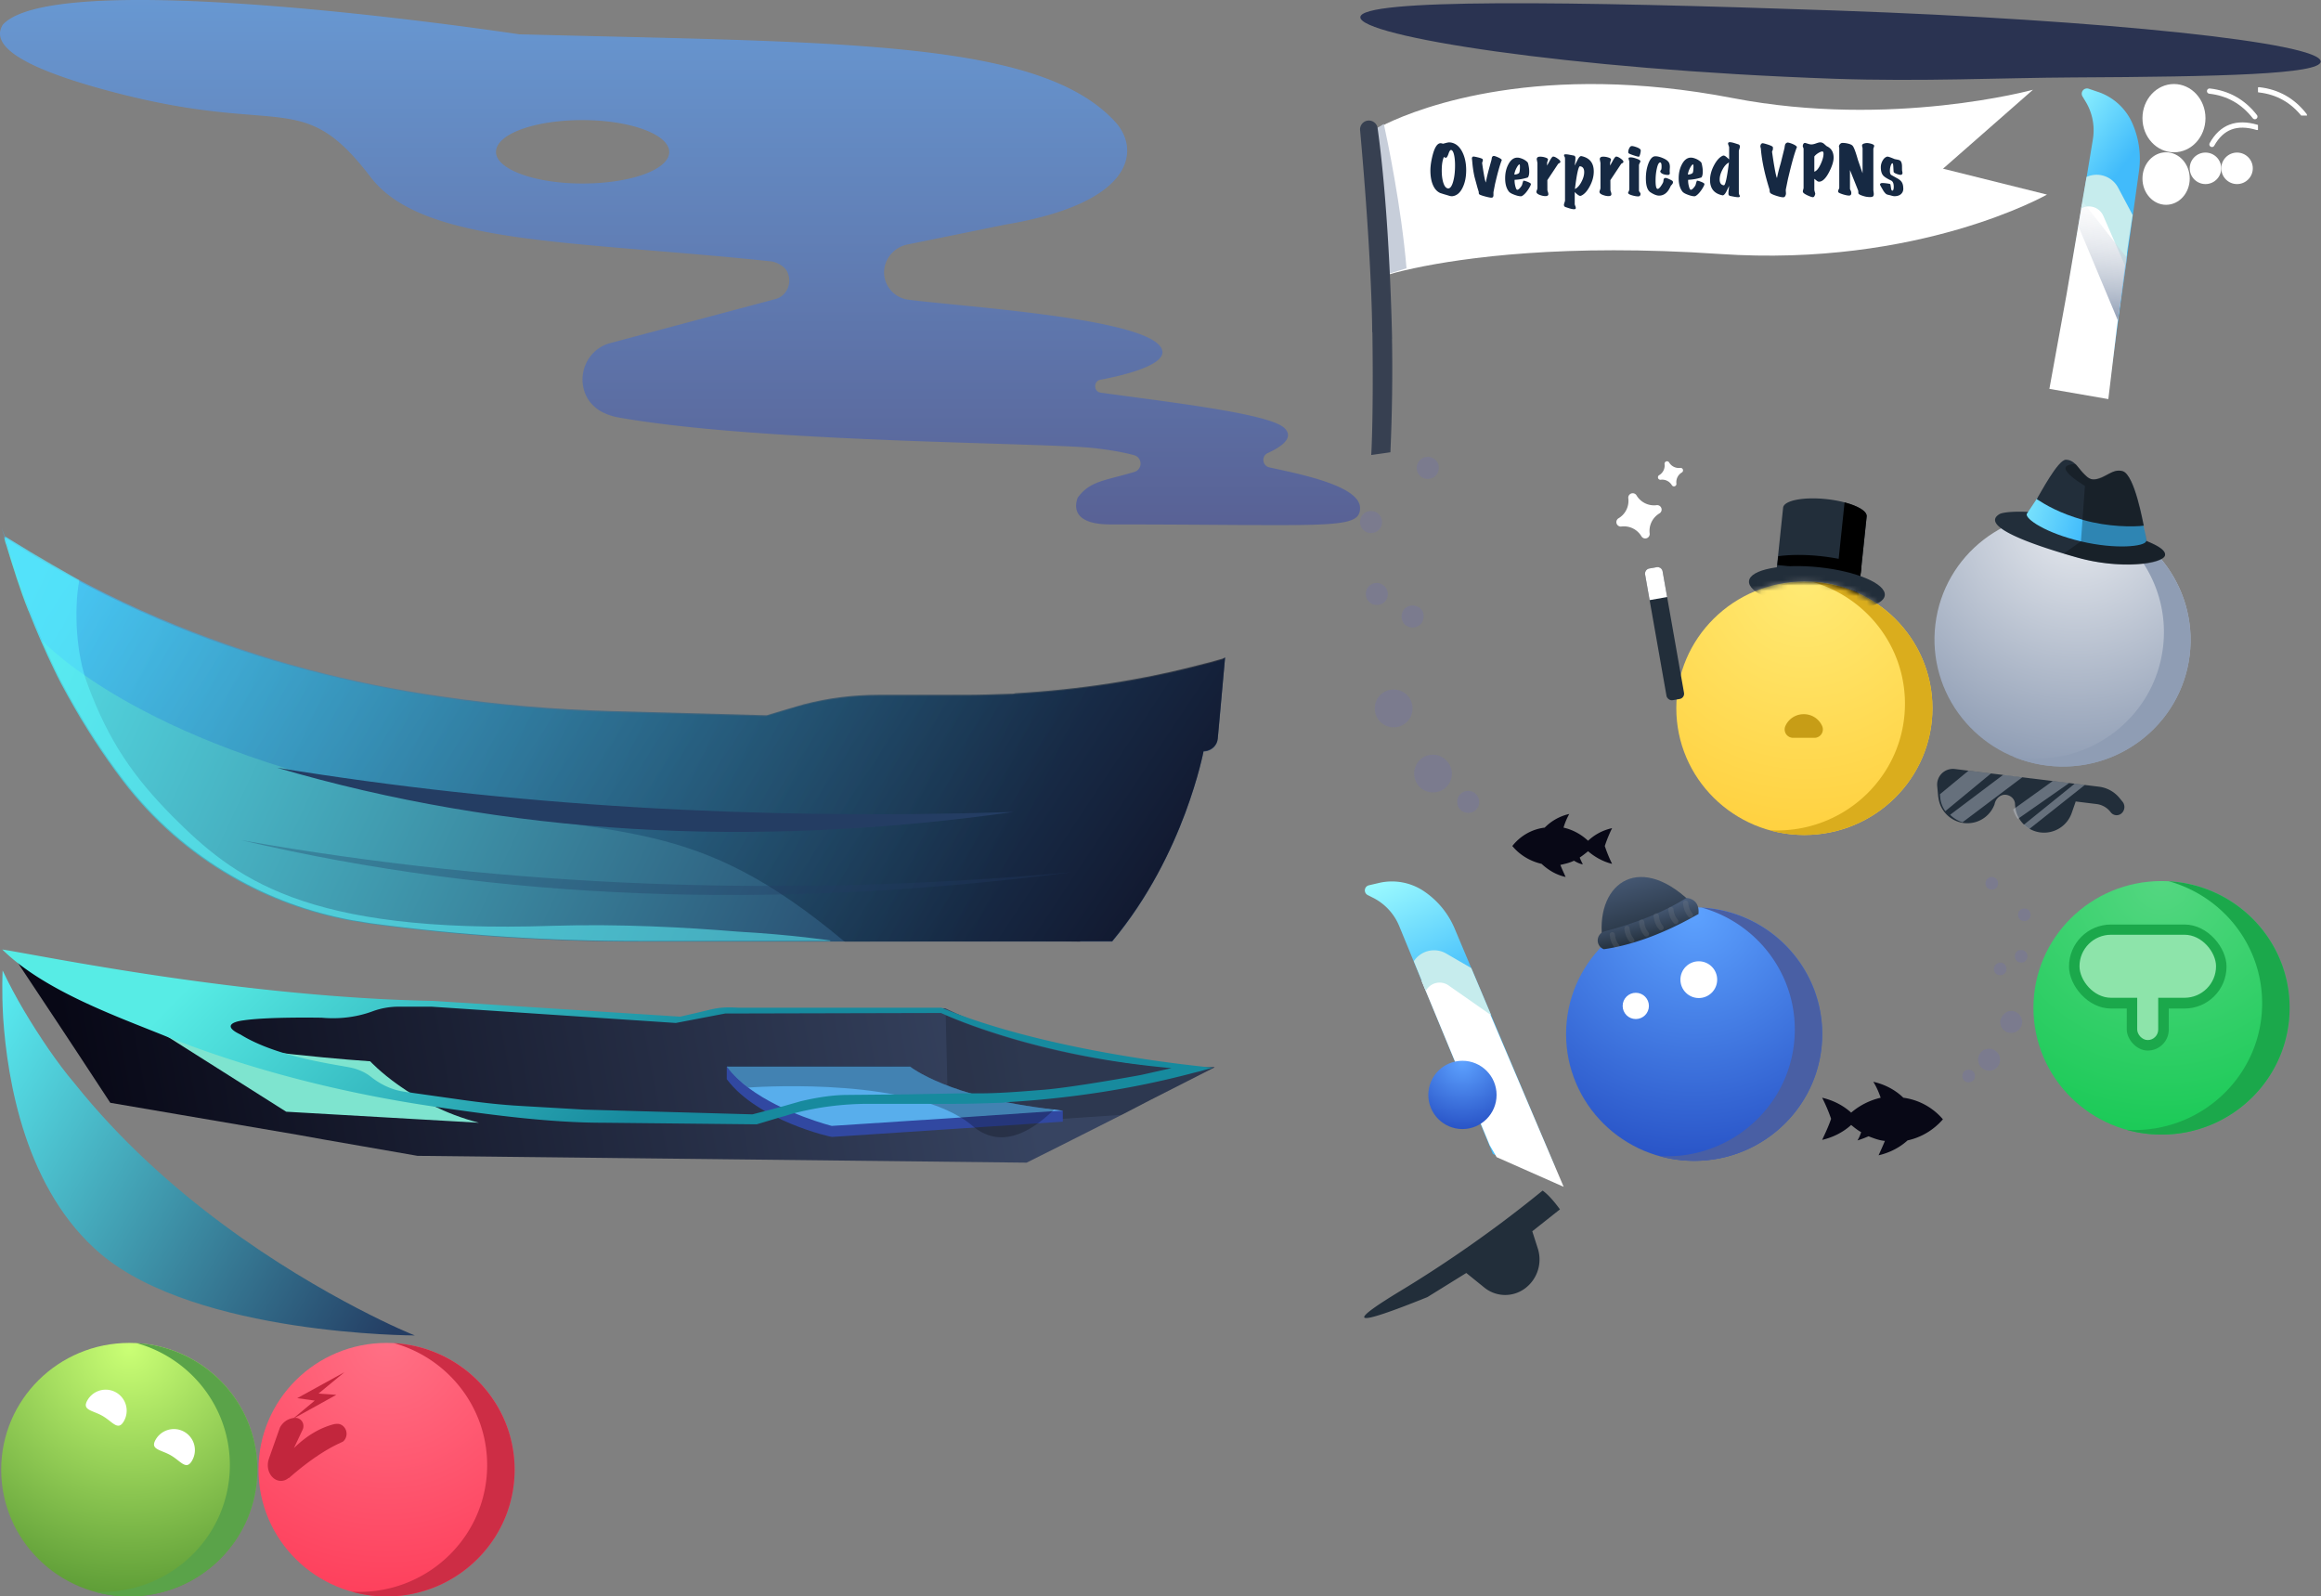 <?xml version="1.0" encoding="utf-8"?><svg width="442" height="304" viewBox="0 0 442 304" xmlns="http://www.w3.org/2000/svg" xmlns:xlink="http://www.w3.org/1999/xlink"><rect x="0" y="0" width="442" height="304" fill="#808080" stroke="none"/><view id="sprite-boat-back" viewBox="0 180 232 75"/><svg width="232" height="75" viewBox="0 0 232 75" y="180" xmlns="http://www.w3.org/2000/svg"><defs><linearGradient x1="84.406%" y1="49.023%" x2="4.133%" y2="51.514%" id="aa"><stop stop-color="#374461" offset="0%"/><stop stop-color="#080816" offset="100%"/></linearGradient><linearGradient x1="-25.141%" y1="24.108%" y2="89.127%" id="ab"><stop stop-color="#5efdff" offset="0%"/><stop stop-color="#243d63" offset="100%"/></linearGradient><linearGradient x1="58.234%" y1="52.966%" x2="11.886%" y2="46.416%" id="ac"><stop stop-color="#178a9e" offset="0%"/><stop stop-color="#57ece5" offset="100%"/></linearGradient></defs><path d="M231.3 23.2l-.1.1-12.2 6.2-5.4 2.8-11.9 6-6.2 3.1-116-1.3L61.7 37l-5-.9L21 30l-6.3-9.6-3.7-5.6L3.9 4.1l-.5-.8s.6.4 1.7.6c7.7 1.2 41.3 6.2 77.8 6.9l47 3 3.5-.8c3.3-.7 4.3-1 7.6-.9l39-.1-.5-.2c.1 0 .2.1.5.2 3.4 1.7 22.5 10.4 44.4 11.2 2.2.1 4.5.1 6.8 0h.1z" fill="url(#aa)"/><path d="M231.3 23.2l-.1.1-12.2 6.2-5.4 2.8-33 2.2-.5-21.2c3.4 1.7 22.4 9.1 44.3 9.9 2.2.1 4.5.1 6.8 0h.1z" fill="#000005" opacity=".18"/><path d="M138.4 25.5v-2.4l34.9 2.4s11.8 4.5 29.1 6v2.1l-43.9 2.9c-.1.1-14.2-3.1-20.1-11z" fill="#3148a1"/><path d="M202.4 31.5l-2 .1-17.5 1.2-24.5 1.6s-9.2-2.3-15.8-7.2c-1.6-1.2-3.1-2.6-4.2-4.1h34.9s7.2 5.9 27.5 8.2c.5.1 1 .1 1.6.2z" fill="#58aeec"/><path d="M30.8 16.7c14.1 3.7 39.7 5.4 39.7 5.4s7.6 8.3 20.7 11.7l-36.7-2.1-23.7-15z" fill="#7ee4cf"/><path d="M79 74.3s-41.4 0-59.8-15.5C4.8 46.6 1.4 25.7.6 13.8.3 8.5.5 5 .5 4.8 3 10.1 6 15 9.2 19.7c1.6 2.3 3.2 4.5 5 6.6C31.6 48.1 54.6 62.1 68 69.1c6.5 3.4 10.7 5.1 11 5.2z" fill="url(#ab)"/><path d="M200.7 31.3l-.3.3c-4.6 4.4-10.1 7.1-15.2 2.8-.7-.6-1.5-1.2-2.4-1.7-12.9-7.7-40.3-5.6-40.3-5.6-1.6-1.2-3.1-2.6-4.2-4.1h34.9c0 .1 7.2 5.9 27.5 8.3z" fill="#000005" opacity=".25"/><path d="M82.5 30.7c10.8 1.6 22.12 3.1 32.5 3.1l29.1.3 4-1.2.7-.2c.8-.2 1.6-.5 2.4-.7 4.6-1.2 9.4-1.8 14.2-1.8h16.4c2.9 0 5.8-.1 8.7-.2.3 0 .7 0 1-.1 12.1-.7 24.1-2.5 35.8-5.6l1.2-.3 2.5-.7c-.5 0-2.1-.2-4.7-.5-9.5-1.1-31.1-4.3-47-10.9h-38.7c-3.4-.2-4.3.1-7.6.9l-3.5.8-47-3C46 9.9 8.135 2.007.435.807 8.43 8.688 22.4 13.6 31.5 17.3c16.6 6.6 34.1 10.9 51 13.4zM46.4 14.3c4.7-.7 14.9-.5 14.9-.5 3.3.3 6.6-.1 9.6-1.2a14.26 14.26 0 0 1 5-.9h6.3l46.5 3.1 9.4-1.8 41.1-.1c3.8 1.7 20 8.4 43.9 10.5l-5.8 1.3c-2.7.5-12.8 2.3-18.3 2.8-3.8.3-8.5.7-12.3.7h-3.5l-11 .2-10.7.1c-3 0-6 .5-9 1.2l-3.5 1-3 .8-2.7.7-32-.9-12.1-.7c-3.6-.2-7.2-.6-10.8-1.1l-9.9-1.4c-.5-.1-1-.1-1.4-.2-2.3-.3-4.5-1.3-6.4-2.8-1.1-.9-2.5-1.5-3.9-1.8-2.5-.5-8.4-1.3-14.1-3.2-2.4-.8-4.8-1.8-6.9-3.1-3.2-1.5-1.8-2.4.6-2.7z" fill="url(#ac)"/></svg><view id="sprite-boat-flag" viewBox="259 16 131 71"/><svg width="131" height="71" viewBox="0 0 131 71" x="259" y="16" xmlns="http://www.w3.org/2000/svg"><defs><linearGradient x1="50%" y1="8.53%" x2="57.677%" y2="71.1%" id="ba"><stop stop-color="#c7ceda" offset="0%"/><stop stop-color="#c7ceda" offset="100%"/></linearGradient></defs><g fill-rule="evenodd"><path d="M130.84 21.042s-24.333 13.9-62.366 11.32c-29.47-2-48.627.68-58.25 2.73-2.507.54-4.375 1.04-5.59 1.4-1.206.35-1.794.57-1.794.57V8.672s.7-.42 2.076-1.07v-.01c6.697-3.2 29.457-11.98 66.15-4.9 30.157 5.8 57.083-1.6 57.083-1.6l-17.13 15.03 19.822 4.94z" fill="#fff"/><path d="M17.586 21.36a1.525 1.525 0 0 1-.564-.066l-.612-.186-.384-.11-.744-.237c-.64-.28-1.124-.832-1.452-1.656-.288-.728-.432-1.608-.432-2.64 0-.84.144-1.82.432-2.94.392-1.504.9-2.256 1.524-2.256.037 0 .084.006.14.02l.093.023.234.054.52-.14c.3-.075.507-.112.62-.112a2.41 2.41 0 0 1 .24.012c.96.12 1.716.72 2.268 1.8.496.976.744 2.14.744 3.492 0 1.28-.224 2.38-.672 3.3-.48 1-1.132 1.548-1.956 1.644zm-.216-8.796c-.158-.043-.315.144-.47.56l-.052.147c-.172.52-.346.78-.522.78a.266.266 0 0 1-.104-.03l-.07-.037a.597.597 0 0 0-.186-.078c-.272.6-.408 1.456-.408 2.568 0 .872.092 1.62.276 2.244.208.696.496 1.08.864 1.152.432.08.78-.364 1.044-1.332.232-.848.348-1.856.348-3.024 0-.792-.06-1.456-.18-1.992-.128-.576-.308-.896-.54-.96zM27 14.46l-.147.395c-.275.78-.582 1.86-.92 3.24l-.224.933-.304 1.575v.588c-.008.256-.104.404-.288.444-.184.032-.618-.044-1.302-.228l-.343-.097c-.47-.14-.737-.256-.803-.347a.496.496 0 0 1-.06-.264.979.979 0 0 0-.014-.19l-.24-.783-.573-2.11a21.58 21.58 0 0 1-.383-2.48l-.055-.613-.018-.135a1.26 1.26 0 0 1-.024-.216c0-.184.08-.304.24-.36.064-.02.314.02.75.12l.173.04c.544.132.84.25.888.354a.37.37 0 0 1 .036.168c0 .06-.013.132-.04.217l-.086.243a.348.348 0 0 0-.018.09l.104.714.148.942.118.676c.137.748.25 1.206.338 1.376.12-.696.332-1.6.636-2.712l.444-1.608.072-.432c.056-.16.156-.26.3-.3.084-.028.3.024.62.155l.15.06c.456.192.732.372.828.54zm5.516 4.524c.072.12-.084.476-.468 1.068-.416.632-.824 1.06-1.224 1.284a.501.501 0 0 1-.216.036c-.312 0-.72-.096-1.224-.288-.536-.192-.888-.4-1.056-.624-.464-.6-.696-1.432-.696-2.496 0-1.008.204-1.896.612-2.664.44-.84 1-1.268 1.68-1.284.248-.008.548.056.9.192a2.96 2.96 0 0 1 1.068.684c.062.062.12.23.176.503l.028.145c.08.384.12.76.12 1.128 0 .544-.088.92-.264 1.128a9.37 9.37 0 0 1-2.52.444c-.016.392.032.804.144 1.236s.228.652.348.66c.16.008.352-.124.576-.396.2-.232.324-.428.372-.588.056-.24.132-.488.228-.744.128-.016.38.048.756.192s.596.272.66.384zm-2.136-3.672c-.136-.016-.326.2-.57.648s-.386.876-.426 1.284c.36-.016.648-.104.864-.264.116-.087.18-.426.2-1.016l.002-.184c0-.296-.02-.452-.06-.468zm7.76-.588c.032.128-.012.232-.132.312-.096.048-.188.1-.276.156L35.67 18.3l.008 1.88.004.087.1.306c.052.164.078.294.078.4 0 .152-.068.256-.204.312a.886.886 0 0 1-.36.06c-.304 0-.64-.068-1.008-.204-.464-.16-.696-.364-.696-.612 0-.058.02-.143.06-.257l.035-.09a1.12 1.12 0 0 0 .096-.396v-4.752l-.132-.696c0-.248.112-.404.336-.468.096-.024.212-.036.348-.036a3.08 3.08 0 0 1 .882.138c.308.092.5.2.546.294a.267.267 0 0 1 .024.12c0 .04-.056.232-.168.576v.576l.564-1.032.156-.258c.17-.265.303-.408.396-.426.176-.032.444.072.804.312s.56.44.6.6zm4.016 6.516a.51.51 0 0 1-.228.06c-.208 0-.556-.244-1.044-.732v2.316c.005.038.02.095.045.17l.063.173a1.14 1.14 0 0 1 .096.366c0 .168-.112.252-.336.252-.2 0-.492-.056-.876-.168l-.696-.228a.44.44 0 0 1-.348-.372c-.013-.067.005-.186.056-.358l.098-.308.05-.197V14.4c0-.264-.02-.432-.06-.504-.12-.2-.156-.34-.108-.42.032-.064.136-.096.312-.096.153 0 .37.025.652.075l.86.165c.136.016.24.112.312.288.008.024.012.08.012.168 0 .328-.048.816-.144 1.464l.576-1.14c.256-.488.492-.712.708-.672 1.568.328 2.352 1.304 2.352 2.928 0 .92-.246 1.846-.738 2.778s-1.03 1.534-1.614 1.806zm-.264-5.58c-.288-.032-.612 1.412-.972 4.332.448-.2.854-.64 1.218-1.32s.546-1.312.546-1.896c0-.68-.264-1.052-.792-1.116zm8.252-.936c.032.128-.012.232-.132.312-.096.048-.188.1-.276.156L47.674 18.3l.008 1.88.004.087.1.306c.052.164.078.294.078.4 0 .152-.068.256-.204.312a.886.886 0 0 1-.36.06c-.304 0-.64-.068-1.008-.204-.464-.16-.696-.364-.696-.612 0-.058.02-.143.06-.257l.035-.09a1.12 1.12 0 0 0 .096-.396v-4.752l-.132-.696c0-.248.112-.404.336-.468.096-.024.212-.036.348-.036a3.08 3.08 0 0 1 .882.138c.308.092.5.2.546.294a.267.267 0 0 1 .024.12c0 .04-.056.232-.168.576v.576l.564-1.032.156-.258c.17-.265.303-.408.396-.426.176-.032.444.072.804.312s.56.44.6.6zm3.296-2.172a.25.25 0 0 1 .012.096c0 .176-.036.404-.108.684-.08.304-.156.472-.228.504-.08.032-.424-.054-1.032-.258l-.303-.106c-.413-.15-.636-.26-.67-.332a.357.357 0 0 1-.036-.18 1.62 1.62 0 0 1 .168-.684c.128-.272.272-.424.432-.456.184-.032.504.038.96.2s.724.346.804.522zm-.036 8.292c.032.288-.068.468-.3.54a.906.906 0 0 1-.168.012c-.288 0-.644-.06-1.068-.18-.456-.128-.724-.264-.804-.408-.04-.064-.004-.188.108-.372.072-.12.108-.34.108-.66v-5.04c-.096-.304-.144-.508-.144-.612s.148-.156.444-.156c.24 0 .574.074 1.002.222s.686.278.774.4c.024.032.036.072.036.12s-.03.138-.088.26l-.05.1c-.092.176-.138.308-.138.396v4.824c0 .08.046.18.138.3s.142.208.15.264zm6.188-2.1c0 .152-.132.356-.396.612-.216.472-.408.812-.576 1.02-.368.48-.82.764-1.356.852a2.29 2.29 0 0 1-.324.024c-.448 0-1-.216-1.656-.648-.568-.384-.852-1.268-.852-2.652 0-1.024.156-1.952.468-2.784.344-.904.764-1.372 1.26-1.404.392-.024.872.08 1.44.312s.952.488 1.152.768c.168.232.252.54.252.924l-.006.2-.018.26-.015.36.027.355c0 .256-.124.38-.372.372a3.003 3.003 0 0 1-.816-.132c-.344-.12-.552-.284-.624-.492-.02-.058-.001-.13.054-.22l.048-.07c.092-.12.13-.22.114-.3a1.47 1.47 0 0 0 .023-.296l.001-.124c0-.48-.084-.728-.252-.744-.256-.016-.472.372-.648 1.164-.16.704-.24 1.472-.24 2.304 0 .984.116 1.504.348 1.56.184.04.424-.16.72-.6.248-.376.382-.63.402-.762l.054-.402a.37.37 0 0 1 .432-.312c.123.014.326.083.608.21l.148.067c.36.168.55.294.57.378a.94.94 0 0 1 .03.21zm5.972.24c.072.12-.084.476-.468 1.068-.416.632-.824 1.06-1.224 1.284a.501.501 0 0 1-.216.036c-.312 0-.72-.096-1.224-.288-.536-.192-.888-.4-1.056-.624-.464-.6-.696-1.432-.696-2.496 0-1.008.204-1.896.612-2.664.44-.84 1-1.268 1.68-1.284.248-.008.548.056.9.192a2.96 2.96 0 0 1 1.068.684c.062.062.12.23.176.503l.028.145c.08.384.12.76.12 1.128 0 .544-.088.92-.264 1.128a9.37 9.37 0 0 1-2.52.444c-.016.392.032.804.144 1.236s.228.652.348.66c.16.008.352-.124.576-.396.2-.232.324-.428.372-.588.056-.24.132-.488.228-.744.128-.016.38.048.756.192s.596.272.66.384zm-2.136-3.672c-.136-.016-.326.2-.57.648s-.386.876-.426 1.284c.36-.016.648-.104.864-.264.116-.087.18-.426.2-1.016l.002-.184c0-.296-.02-.452-.06-.468zm8.912-3.456c.013.067-.005.186-.056.358l-.098.308-.05.197v7.824c0 .264.02.428.06.492.12.208.156.348.108.42-.04.064-.144.096-.312.096-.184 0-.464-.036-.84-.108l-.657-.13c-.16-.018-.263-.114-.327-.3a.537.537 0 0 1-.012-.156l.008-.276.124-1.188-.564 1.152c-.264.472-.5.688-.708.648-1.576-.32-2.364-1.288-2.364-2.904 0-.92.252-1.856.756-2.808.488-.92 1.024-1.52 1.608-1.8a.51.51 0 0 1 .228-.06c.2 0 .548.248 1.044.744v-2.328a1.015 1.015 0 0 0-.045-.17l-.063-.173a1.14 1.14 0 0 1-.096-.366c0-.168.112-.252.336-.252.2 0 .488.056.864.168l.708.228a.44.44 0 0 1 .348.372zm-2.088 3.096c-.448.2-.854.64-1.218 1.32s-.546 1.312-.546 1.896c0 .68.264 1.052.792 1.116.28.032.604-1.412.972-4.332zm12.952-2.964c-.4.998-.83 2.48-1.318 4.448l-.4 1.656-.402 1.982-.007.147c0 .078.01.246.027.504a.96.96 0 0 1-.084.504c-.08.192-.188.3-.324.324-.232.048-.698-.04-1.398-.264s-1.102-.42-1.206-.588a.686.686 0 0 1-.084-.312l-.015-.2a.8.8 0 0 0-.021-.123c-.847-2.682-1.38-5.105-1.6-7.27l-.045-.495a1.12 1.12 0 0 0-.06-.252c-.024-.096-.032-.18-.024-.252.04-.28.156-.452.348-.516.086-.03.367.03.842.176l.166.052c.608.192.944.356 1.008.492.032.08.032.248 0 .504a.53.53 0 0 1-.043.125l-.04.085a.414.414 0 0 0-.06.234l.174 1.185.162 1.035.182 1.035c.17.918.3 1.485.418 1.7.12-.66.324-1.487.61-2.477l.11-.38.72-2.904c.008-.152.044-.356.108-.612a.646.646 0 0 1 .396-.372c.128-.04.428.028.9.204.512.2.832.408.96.624zm5.767-.107l.06.035c.768.408 1.152 1.108 1.152 2.1 0 .72-.284 1.632-.852 2.736C88.7 17.984 88.046 18.6 87.4 18.6c-.128 0-.27-.062-.426-.186l-.462-.366v2.04c0 .104.02.224.06.36l.08.28.03.115c.016.072-.014.202-.1.4s-.186.3-.33.306-.456-.084-.936-.3c-.504-.224-.816-.424-.936-.6-.072-.112-.072-.28 0-.504.056-.168.084-.3.084-.396v-7.416a.576.576 0 0 0-.047-.175l-.037-.09c-.056-.128-.08-.22-.072-.276.048-.384.192-.576.432-.576.034 0 .158.034.372.1l.114.037c.284.092.5.142.678.15.2.007.446-.037.737-.13l.18-.062c.372-.136.642-.204.8-.204.096 0 .192.012.288.036a1.21 1.21 0 0 1 .457.253l.12.107c.2.187.356.315.467.385zm-.935.96c-.184 0-.44.1-.768.3s-.58.42-.756.66v2.892c.432-.136.84-.628 1.224-1.476.352-.768.528-1.42.528-1.956 0-.28-.076-.42-.228-.42zm9.872-1.092a.67.67 0 0 1-.048.252 1.885 1.885 0 0 0-.108.324v7.92c0-.024.02.124.06.444.048.368 0 .608-.144.72s-.468.144-.972.096a3.86 3.86 0 0 1-.776-.157l-.22-.07c-.488-.152-.756-.312-.804-.48a2.744 2.744 0 0 0-.036-.516l-1.56-3.9v3.552c0 .064.028.148.084.252l.104.204.004.012c.04.12.06.24.06.36 0 .32-.144.48-.432.48-.28 0-.676-.08-1.188-.24l-.29-.1c-.3-.112-.477-.202-.527-.27-.096-.128-.096-.292 0-.492l.08-.175a.666.666 0 0 0 .064-.197V12.24c0-.048-.012-.12-.036-.216s-.028-.172-.012-.228c.08-.272.236-.456.468-.552a.889.889 0 0 1 .264-.024c.312 0 .632.04.96.12.424.096.72.232.888.408.21.224.477.877.805 1.958l.242.814.86 2.472v-4.716a.8.8 0 0 0-.021-.163l-.027-.107a1.096 1.096 0 0 1-.048-.27c0-.048.008-.092.024-.132.04-.136.192-.236.456-.3a1.74 1.74 0 0 1 .6-.06 3.68 3.68 0 0 1 .66.132c.368.112.556.236.564.372zm5.552 8.148c0 .44-.146.792-.438 1.056s-.702.4-1.23.408a1.66 1.66 0 0 1-.42-.06l-.28-.075-.153-.045-.438-.102a.907.907 0 0 1-.378-.186 2.913 2.913 0 0 1-.516-.66l-.396-.684-.107-.2a.707.707 0 0 1-.085-.22c0-.112.08-.196.24-.252a.659.659 0 0 1 .216-.024 5.9 5.9 0 0 1 .695.05l.21.028c.364.052.562.096.594.132.02.023.045.12.074.295l.058.395c.048.368.132.552.252.552.184 0 .276-.248.276-.744 0-.632-.168-1.028-.504-1.188-.768-.36-1.272-.68-1.512-.96-.296-.344-.444-.864-.444-1.56 0-.456.12-.886.36-1.3s.524-.646.852-.726c.144-.032.608.12 1.392.456l.096.025.54.107c.248.048.424.132.528.252.152.184.24.476.264.876l.012.888.077.41.007.07c0 .224-.108.352-.324.384-.112.016-.332-.028-.66-.132-.36-.12-.588-.244-.684-.372-.012-.016-.024-.1-.036-.25l-.036-.65c-.024-.536-.08-.804-.168-.804-.12 0-.232.156-.336.468s-.156.636-.156.972c0 .424.092.692.276.804l1.17.654c.388.22.658.446.8.678.2.304.3.712.3 1.224z" fill="#162943" fill-rule="nonzero"/><path d="M2.84 8.673v16.94l1.46 10.87 4.55-1.39c-1-11.86-3.67-24.51-4.32-27.49-1.12.65-1.7 1.07-1.7 1.07" fill="url(#ba)"/><path d="M3.343 8.405C5.7 25.276 6.1 48.487 6.1 48.487l-.014-.006c.125 6.957.024 14.172-.305 21.644l-3.65.52s.45-6.893.22-23.36l-.036-.013-.001-.24c-.01-1.832-.15-14.244-2.306-38.24a1.69 1.69 0 0 1 1.053-1.72 1.68 1.68 0 0 1 2.283 1.332z" fill="#374051"/></g></svg><view id="sprite-boat-front" viewBox="0 100 234 80"/><svg width="234" height="80" viewBox="0 0 234 80" y="100" xmlns="http://www.w3.org/2000/svg"><defs><linearGradient x1="-18.395%" y1="39.254%" x2="86.285%" y2="55.484%" id="ca"><stop stop-color="#5efdff" offset="0%"/><stop stop-color="#243d63" offset="100%"/></linearGradient><linearGradient x1="0%" y1="36.762%" y2="59.349%" id="cb"><stop stop-color="#41bbfb" offset="0%"/><stop stop-color="#080816" offset="100%"/></linearGradient></defs><g fill-rule="evenodd"><g fill-rule="nonzero"><path d="M233.3 25.2l-1.2 13.4-.2 2.1c-.1 1.3-1.2 2.3-2.5 2.4h-.2s-.9 4.8-3.5 11.8c-2.6 6.9-6.9 16-13.9 24.4h-90.2c-17.1 0-34.2-1.1-51.2-3.4l-3.7-.6c-8-1.5-15.6-4.3-22.5-8.3-8-4.6-15.1-10.8-20.8-18.3-3.8-5-7.3-10.4-10.5-16.2-.9-1.6-1.8-3.3-2.6-5-1.7-3.5-3.3-7.2-4.8-11 0 0 0-.1-.1-.2-1.6-4-2.9-8.2-4.2-12.5-.2-.5-.3-1-.4-1.5L5.1 5l1.5.9c8.8 5.3 17.8 9.7 26.9 13.4C50 26 67 30.3 83.9 32.8c10.8 1.6 21.7 2.5 32.4 2.8l29.6.8 4-1.2.7-.2c.8-.3 1.6-.5 2.4-.7 4.6-1.2 9.4-1.8 14.2-1.8h16.4c2.9 0 5.8-.1 8.7-.2.3 0 .7 0 1-.1 12.1-.7 24.1-2.5 35.8-5.6l1.2-.3 2.5-.7.5-.4z" fill="url(#ca)"/><path d="M233.3 25.2l-1.4 15.4c-.1 1.3-1.2 2.3-2.5 2.4h-.2s-.9 4.8-3.5 11.8-6.9 16-13.9 24.4h-6.1v.1c-.867-.067-15.8-.067-44.8 0 0 0-.1-.1-.2-.1-28.5-23.8-41.8-19.6-79.3-26.4C27.9 43.1 9 22.9 7.9 21.9l-.2-.5-2.1-5.1s0-.1-.1-.2c-.5-1.4-3-8.8-3-9L1.3 3.6.3.5l.6 1.6 5.8 3.6c8.8 5.3 17.8 9.7 26.9 13.4C50.1 25.8 67.1 30.2 84 32.6c10.8 1.6 21.7 2.5 32.4 2.8l29.6.8 4-1.2.7-.2c.8-.2 1.6-.5 2.4-.7 4.6-1.2 9.4-1.8 14.2-1.8h16.4c2.9 0 5.8-.1 8.7-.2.3 0 .7 0 1-.1 12.1-.7 24.1-2.5 35.8-5.6l1.2-.3 2.5-.7.4-.2z" fill="url(#cb)" opacity=".65"/><path d="M158.2 79.1l-.2.1h-36.2c-17.1 0-34.2-1.1-51.2-3.4l-3.7-.6c-8-1.5-15.6-4.3-22.5-8.3-8-4.6-15.1-10.8-20.8-18.3-3.8-5-7.3-10.4-10.5-16.2-.9-1.6-1.8-3.3-2.6-5-1.7-3.5-3.3-7.2-4.8-11 0 0 0-.1-.1-.2C4 12.2 2.7 8 1.4 3.7c-.2-.5-.3-1-.4-1.5l1 .6c4 2.5 13.1 7.7 13.1 7.7-1.1 5.9-.5 14.3 1.5 19.6 4.1 11.2 9 18 16.2 25.3 11.7 11.7 24.9 22.5 72.4 20.9 12.8-.4 25.5.3 35.2 1.1 10.6.6 17.8 1.7 17.8 1.7z" fill="#5efdff" opacity=".5"/></g><g fill="#243d63"><path d="M52.777 46.2c44.148 7.207 90.89 10.014 140.223 8.423-50.245 7.07-96.986 4.262-140.223-8.423z"/><path d="M46 60c50.718 8.98 103.385 11.014 158 6.104C147.358 73.47 94.692 71.436 46 60z" opacity=".325"/></g></g></svg><view id="sprite-c1" viewBox="298 167 49 55"/><svg width="49" height="55" viewBox="0 0 49 55" x="298" y="167" xmlns="http://www.w3.org/2000/svg"><defs><radialGradient cy="1.663%" fx="50%" fy="1.663%" r="98.337%" gradientTransform="matrix(0 1 -.99 0 .516 -.483)" id="da"><stop stop-color="#5da2ff" offset="0%"/><stop stop-color="#2954c7" offset="100%"/></radialGradient><linearGradient x1="12.874%" y1="-6.316%" x2="47.229%" y2="109.679%" id="db"><stop stop-color="#576d90" offset="0%"/><stop stop-color="#222e3a" offset="100%"/></linearGradient><linearGradient x1="12.874%" y1="16.15%" x2="47.229%" y2="85.871%" id="dc"><stop stop-color="#576d90" offset="0%"/><stop stop-color="#222e3a" offset="100%"/></linearGradient></defs><g fill="none" fill-rule="evenodd"><ellipse fill="url(#da)" cx="24.624" cy="29.914" rx="24.387" ry="24.138"/><path d="M26.02 5.815c12.82.717 23 11.232 23 24.1 0 13.33-10.918 24.138-24.387 24.138a24.64 24.64 0 0 1-6.627-.902c.463.027.93.04 1.4.04 13.47 0 24.387-10.807 24.387-24.138 0-10.93-7.342-20.166-17.41-23.136z" fill="#495fa4"/><path d="M7.1 11.508C5.977.956 14.588-5.077 24.814 5.625c-.3-.084-17.717 5.654-17.715 5.882z" fill="url(#db)"/><path d="M7.587 10.355c6.31-1.676 11.492-3.794 15.54-6.354-.02-.014 2.632 0 2.317 3.073-.018-.137-8.54 5.346-18.02 6.677a1.783 1.783 0 0 1 .16-3.395z" fill="url(#dc)"/><g fill="#fff"><circle cx="13.511" cy="24.552" r="2.5"/><circle cx="25.511" cy="19.552" r="3.5"/></g><path d="M9.04 11c.083.918.4 1.673.92 2.263M11.83 9.8c.083.918.4 1.673.92 2.263M14.62 8.6c.083.918.4 1.673.92 2.263M17.4 7.4c.083.918.4 1.673.92 2.263M20.2 6.2c.083.918.4 1.673.92 2.263M23 5c.083.918.4 1.673.92 2.263" opacity=".16" stroke="#979797" stroke-linecap="round"/></g></svg><view id="sprite-c1-eyebrow" viewBox="420 23 10 5"/><svg width="10" height="5" viewBox="0 0 10 5" x="420" y="23" xmlns="http://www.w3.org/2000/svg"><path d="M1.236 4.5C3.086 1.172 5.954.093 9.84 1.263" stroke="#fff" fill="none" stroke-linecap="round"/></svg><view id="sprite-c1-ski-1" viewBox="259 167 39 59"/><svg width="39" height="59" viewBox="0 0 39 59" x="259" y="167" xmlns="http://www.w3.org/2000/svg"><defs><linearGradient x1="34.966%" y1="-11.353%" x2="50%" y2="37.224%" id="fa"><stop stop-color="#9ffdff" offset="0%"/><stop stop-color="#41bbfb" offset="100%"/></linearGradient><radialGradient cy="1.663%" fx="50%" fy="1.663%" r="98.337%" id="fb"><stop stop-color="#5da2ff" offset="0%"/><stop stop-color="#2954c7" offset="100%"/></radialGradient></defs><g fill-rule="evenodd"><path d="M37.077 55.1L18.018 9.823a16.1 16.1 0 0 0-5.807-7.081l-.022-.015A10.9 10.9 0 0 0 3.628 1.13l-1.938.45a1 1 0 0 0-.226 1.867l1.02.515a10.488 10.488 0 0 1 4.97 5.373l17.848 43.42c2.973 1.024 6.898 1.806 11.774 2.345z" fill="url(#fa)"/><path fill="#fff" d="M24.7 51.1L11.717 19.79 16 18.247l8.7 7.68L38.777 59 26.01 53.35z"/><path d="M10.24 16.036a4.62 4.62 0 0 1 6.177-1.454l4.772 2.77 3.796 8.98-8.132-5.684a2.965 2.965 0 0 0-4.13.732c-.07.1-.133.203-.19.3l-2.293-5.652z" fill="#c6eced"/><circle fill="url(#fb)" cx="19.5" cy="41.5" r="6.5"/></g></svg><view id="sprite-c1-ski-2" viewBox="390 16 18 60"/><svg width="18" height="60" viewBox="0 0 18 60" x="390" y="16" xmlns="http://www.w3.org/2000/svg"><defs><linearGradient x1="31.999%" y1="-11.353%" x2="50%" y2="37.224%" id="ga"><stop stop-color="#9ffdff" offset="0%"/><stop stop-color="#41bbfb" offset="100%"/></linearGradient><linearGradient x1="50%" y1="100%" x2="52.295%" y2="-9.098%" id="gb"><stop stop-color="#8f9db4" offset="0%"/><stop stop-color="#fff" stop-opacity=".17" offset="99.98%"/></linearGradient></defs><g fill-rule="evenodd"><path d="M11.502 58.552l5.84-41.994a16.77 16.77 0 0 0-1.276-9.098l-.01-.024a10.938 10.938 0 0 0-6.414-5.9L7.762.9a1 1 0 0 0-1.181 1.463l.592.978a10.56 10.56 0 0 1 1.385 7.193L1.04 56c.525.92 4.013 1.77 10.463 2.552z" fill="url(#ga)"/><path fill="#fff" d="M13.132 46.444l1.918-14.57-6.647-10.977-1.966 2.185-2.882 16.936-3.28 18.034L11.5 60z"/><path d="M7.35 17.7a4.63 4.63 0 0 1 6.015 2.037l2.765 5.206-1.456 9.648-4.133-9.487a2.992 2.992 0 0 0-3.938-1.548 2.99 2.99 0 0 0-.304.154l1.05-6.01z" fill="#c6eced"/><path fill="url(#gb)" d="M5.778 27.024l.818-4.673 8.454 10.744-1.727 11.936z"/></g></svg><view id="sprite-c2" viewBox="49 255 49 49"/><svg width="49" height="49" viewBox="0 0 49 49" x="49" y="255" xmlns="http://www.w3.org/2000/svg"><defs><radialGradient cy="0%" fx="50%" fy="0%" r="100%" gradientTransform="matrix(0 1 -.99 0 .5 -.5)" id="ha"><stop stop-color="#ff7085" offset="0%"/><stop stop-color="#fe405c" offset="100%"/></radialGradient></defs><g fill-rule="evenodd"><ellipse fill="url(#ha)" cx="24.613" cy="24.862" rx="24.387" ry="24.138"/><path d="M26 .763c12.82.717 23 11.232 23 24.1C49 38.193 38.082 49 24.613 49a24.64 24.64 0 0 1-6.627-.902c.463.027.93.04 1.4.04 13.47 0 24.387-10.807 24.387-24.138 0-10.93-7.342-20.166-17.41-23.136z" fill="#cd2d45"/><g fill="#c2263d"><path d="M7.292 15a1.44 1.44 0 0 1 .661.161c.698.36 1.007 1.215.732 1.96l-.055.13-1.653 3.496c2.413-2.356 4.978-3.878 7.694-4.565.024 0 .045-.005.066-.01a4.69 4.69 0 0 1 .725-.029l.11.02c.817.19 1.427.953 1.427 1.865a1.94 1.94 0 0 1-.68 1.487l-.374.177-.162.08-.262.132-.036.006C13.25 20.975 10.18 22.814 6 26.475l-.04-.04c-.41.355-.915.565-1.46.565C3.12 27 2 25.657 2 24c0-.477.093-.928.258-1.328l-.02.018L4.3 16.86C4.888 15.727 6.03 15 7.292 15z"/><path d="M16.593 6.3l-8.985 4.942 3.33.47-4.232 3.517 8.34-4.617-3.395-.236z"/></g></g></svg><view id="sprite-c2-pirate-eye" viewBox="259 226 39 25"/><svg width="39" height="25" viewBox="0 0 39 25" x="259" y="226" xmlns="http://www.w3.org/2000/svg"><path d="M34.78.73c-.046-.08-10.908 9.3-27.023 19.055-10.743 6.5-9.057 6.917 5.06 1.222l7.415-4.598 3.448 2.786a6.31 6.31 0 0 0 7.742.148 6.868 6.868 0 0 0 2.43-7.6L32.8 8.468l5.27-4.175C36.803 2.564 35.705 1.377 34.78.73z" fill="#222e3a" fill-rule="evenodd"/></svg><view id="sprite-c3" viewBox="307 87 61 72"/><svg width="61" height="72" viewBox="0 0 61 72" x="307" y="87" xmlns="http://www.w3.org/2000/svg"><defs><radialGradient cy="0%" fx="50%" fy="0%" r="100%" gradientTransform="matrix(0 1 -.99 0 .5 -.5)" id="ja"><stop stop-color="#ffea74" offset="0%"/><stop stop-color="#ffd140" offset="100%"/></radialGradient><path d="M46 0v46h-6.17c-4.68-6.2-12.18-10.276-20.33-10.276-7.77 0-14.867 3.71-19.5 9.43L.001 0h46z" id="jb"/></defs><g transform="translate(-4.508 -12)" fill="none" fill-rule="evenodd"><ellipse fill="url(#ja)" cx="41.121" cy="59.862" rx="24.387" ry="24.138"/><path d="M42.518 35.763c12.82.717 23 11.232 23 24.1C65.508 73.193 54.59 84 41.12 84a24.64 24.64 0 0 1-6.627-.902c.463.027.93.04 1.4.04 13.47 0 24.387-10.807 24.387-24.138 0-10.93-7.342-20.166-17.41-23.136z" fill="#daad1d"/><path d="M37.508 63.25A3.79 3.79 0 0 1 40.97 61h.076a3.79 3.79 0 0 1 3.462 2.25 1.6 1.6 0 0 1-1.462 2.25H38.97a1.6 1.6 0 0 1-1.462-2.25z" fill="#c79d16"/><g transform="translate(21.508)"><mask id="jc" fill="#fff"><use xlink:href="#jb"/></mask><g mask="url(#jc)"><g transform="rotate(-174 18.446 20.343)" fill-rule="nonzero"><path d="M21.17 6.2v12.513c0 1.374-3.582 2.487-8 2.487a23.54 23.54 0 0 1-3.535-.256c-2.646-.405-4.465-1.252-4.465-2.232V6.288l4.465 1.546L21.17 6.2z" fill="#222e3a"/><g fill="#000"><path d="M9.628 7.796l.007 13.15c-2.638-.414-4.465-1.232-4.465-2.232l.006-12.496 4.452 1.578z"/><path d="M21.13 7.732v1.703c-2.216.535-4.98.854-7.977.854s-5.76-.318-7.977-.854V7.82l15.953-.09z"/></g><ellipse fill="#222e3a" cx="13.17" cy="4.148" rx="13" ry="4"/><path d="M12.62 5.203c-2.6 0-5.17-.36-7.208-1.016-.384-.124-.384-.843-.015-.962 2.053-.66 4.613-1.02 7.223-1.02s5.17.36 7.208 1.016c.384.124.384.843.015.962-2.053.66-4.613 1.02-7.223 1.02z" fill="#000"/></g></g></g><g transform="rotate(-10 196.336 -43.99)"><rect fill="#222e3a" width="3.385" height="25.472" rx="1"/><path d="M1 0h1.385a1 1 0 0 1 1 1v4.943H0V1a1 1 0 0 1 1-1z" fill="#fff"/></g><path d="M17.488 14.101a2.14 2.14 0 0 1-2.116-1.032.47.47 0 0 0-.871.3 2.14 2.14 0 0 1-1.032 2.116.47.47 0 0 0 .3.871 2.14 2.14 0 0 1 2.116 1.032.47.47 0 0 0 .87-.3 2.14 2.14 0 0 1 1.033-2.116.47.47 0 0 0-.3-.87zM12.976 21.2a3.88 3.88 0 0 1-3.81-1.858.847.847 0 0 0-1.57.54 3.87 3.87 0 0 1-1.856 3.809.847.847 0 0 0 .54 1.57 3.88 3.88 0 0 1 3.811 1.858.847.847 0 0 0 1.57-.54 3.88 3.88 0 0 1 1.858-3.811.847.847 0 0 0-.54-1.57z" fill="#fff" fill-rule="nonzero"/></g></svg><view id="sprite-c3-eye-left" viewBox="408 29 9 10"/><svg width="9" height="10" viewBox="0 0 9 10" x="408" y="29" xmlns="http://www.w3.org/2000/svg"><ellipse cx="4.5" cy="5" rx="4.5" ry="5" fill="#fff" fill-rule="evenodd"/></svg><view id="sprite-c3-eye-right" viewBox="408 16 12 13"/><svg width="12" height="13" viewBox="0 0 12 13" x="408" y="16" xmlns="http://www.w3.org/2000/svg"><ellipse cx="6" cy="6.5" rx="6" ry="6.5" fill="#fff" fill-rule="evenodd"/></svg><view id="sprite-c4" viewBox="387 167 49 50"/><svg width="49" height="50" viewBox="0 0 49 50" x="387" y="167" xmlns="http://www.w3.org/2000/svg"><defs><radialGradient cy="0%" fx="50%" fy="0%" r="100%" gradientTransform="matrix(0 1 -.99 0 .5 -.5)" id="ma"><stop stop-color="#54d781" offset="0%"/><stop stop-color="#1bca57" offset="100%"/></radialGradient></defs><g fill-rule="evenodd"><ellipse fill="url(#ma)" cx="24.624" cy="24.914" rx="24.387" ry="24.138"/><circle stroke="#979797" fill="#d8d8d8" cx="29.011" cy="19.052" r="3"/><g fill="#1ba84b"><path d="M26.02.815c12.82.717 23 11.232 23 24.1 0 13.33-10.918 24.138-24.387 24.138a24.64 24.64 0 0 1-6.627-.902c.463.027.93.04 1.4.04 13.47 0 24.387-10.807 24.387-24.138 0-10.93-7.342-20.166-17.41-23.136z"/><rect x="7.011" y="9.052" width="30" height="16" rx="8"/><rect x="18.011" y="19.052" width="8" height="14" rx="4"/></g><g fill="#8de4aa"><rect x="9.011" y="11" width="26" height="12" rx="6"/><rect x="20" y="20.052" width="4" height="11" rx="2"/></g></g></svg><view id="sprite-c4-eye-left" viewBox="417 29 6 7"/><svg width="6" height="7" viewBox="0 0 6 7" x="417" y="29" xmlns="http://www.w3.org/2000/svg"><circle cx="3" cy="3.052" r="3" fill="#fff" fill-rule="evenodd"/></svg><view id="sprite-c4-eye-right" viewBox="423 29 6 7"/><svg width="6" height="7" viewBox="0 0 6 7" x="423" y="29" xmlns="http://www.w3.org/2000/svg"><circle cx="3.011" cy="3.052" r="3" fill="#fff" fill-rule="evenodd"/></svg><view id="sprite-c5" viewBox="368 87 50 59"/><svg width="50" height="59" viewBox="0 0 50 59" x="368" y="87" xmlns="http://www.w3.org/2000/svg"><defs><radialGradient cy="1.663%" fx="50%" fy="1.663%" r="98.337%" gradientTransform="matrix(0 1 -.99 0 .516 -.483)" id="pa"><stop stop-color="#e8ebf0" offset="0%"/><stop stop-color="#8f9db4" offset="100%"/></radialGradient><linearGradient x1="-35.527%" y1="44.304%" x2="50%" y2="48.814%" id="pb"><stop stop-color="#9ffdff" offset="0%"/><stop stop-color="#41bbfb" offset="100%"/></linearGradient></defs><g transform="rotate(7 46.6 39.35)" fill="none" fill-rule="evenodd"><ellipse fill="url(#pa)" cx="24.387" cy="37.518" rx="24.387" ry="24.138"/><path d="M25.784 13.42c12.82.717 23 11.232 23 24.1 0 13.33-10.918 24.138-24.387 24.138a24.64 24.64 0 0 1-6.627-.902c.463.027.93.04 1.4.04 13.47 0 24.387-10.807 24.387-24.138 0-10.93-7.342-20.166-17.41-23.136z" fill="#8f9db4"/><path d="M41.8 19.148c.037-1.963-6.85-3.02-15.538-4.43l-.315-.05a53.1 53.1 0 0 0-4.817-.522c-6.27-.4-10.774.478-11.563 1.082-1.687 1.295-1.737 3.658 15.285 6.354l.315.05c8.73 1.35 16.603-.896 16.633-2.484z" fill="#222e3a" fill-rule="nonzero"/><path d="M36.672 13.104c-1.9.335-5.906.985-10.28.292s-8.31-1.248-10.014-2.154l-1.672 3.326c-.16 1.005 4.038 3.17 10.88 3.927s12.166-.522 12.325-1.527c.25.003-1.236-3.863-1.236-3.863z" fill="url(#pb)"/><g fill-rule="nonzero"><path d="M37.108 14.067c-.082-.1-2.854-9.425-5.28-9.81-2.004-.317-2.953 1.722-5.017 2.197-1.044.24-1.65-.363-2.11-.68-1.156-.8-2.113-2.558-3.858-2.362-1.492.168-4.108 7.092-4.597 8.13 1.885.894 4.507 2.098 9.306 2.858s9.718.155 11.556-.334z" fill="#222e3a"/><path d="M31.827 4.258c2.3.364 4.982 9.326 5.06 9.425-.005-.001.965 2.536 1.156 3.296 2.348.627 3.772 1.317 3.757 2.168-.032 1.847-8.29 3.883-17.03 2.376l-.38-.068h-.113l-1.647-.27 2.957-2.693-.536-10.563c-2.213-1.024-3.535-1.882-3.966-2.574-.4-.646.168-1.103 1.71-1.37.513.447.967.994 1.484 1.37.432.315 1.37 1.367 2.36 1.115 1.964-.498 3.293-2.515 5.192-2.214z" fill="#000" opacity=".288"/></g></g></svg><view id="sprite-c5-glasses" viewBox="368 146 37 13"/><svg width="37" height="13" fill-rule="evenodd" viewBox="0 0 37 13" x="368" y="146" xmlns="http://www.w3.org/2000/svg"><path d="M18.57 2.194l-.003.024a3 3 0 0 1 .382.022l12.77 1.568a6 6 0 0 1 3.917 2.16l.56.684a1.616 1.616 0 0 1-.16 2.214 1.41 1.41 0 0 1-1.995-.086l-.07-.084-.072-.092a3.97 3.97 0 0 0-2.644-1.494l-3.978-.488a3 3 0 0 1-.088.299l-.668 1.904a5.58 5.58 0 0 1-5.944 3.691 5.506 5.506 0 0 1-4.817-5.024l-.02-.273a2.335 2.335 0 0 0-.016-.225l-.01-.113c-.17-.86-.875-1.428-1.703-1.53-.756-.093-1.513.354-1.92 1.085l-.015-.002-.03.088a2.41 2.41 0 0 0-.213.628l.05-.135a5.505 5.505 0 0 1-5.654 3.733l-.235-.024a5.58 5.58 0 0 1-4.848-4.783L1.1 5.705l-.188-2A3 3 0 0 1 4.1.423l.176.016L18.57 2.194z" fill="#222e3a"/><path d="M11.157 1.284L2.463 8.462A5.1 5.1 0 0 1 1.51 6.08l-.023-.224-.05-.617L6.867.76l4.292.527zm5.957.732L5.73 10.585a5.96 5.96 0 0 1-2.355-1.43l10.083-7.6 3.657.45zm8.933 1.096L16.253 9.95a5.97 5.97 0 0 1-.884-1.802l7.543-5.42 3.135.385zm2.976.366l-10.55 8.368a5.7 5.7 0 0 1-1.083-.775l9.697-7.83 1.937.238z" opacity=".415" fill="#c7ceda"/></svg><view id="sprite-c6" viewBox="0 255 49 49"/><svg width="49" height="49" viewBox="0 0 49 49" y="255" xmlns="http://www.w3.org/2000/svg"><defs><radialGradient cy="1.982%" fx="50%" fy="1.982%" r="98.018%" gradientTransform="matrix(0 1 -.99 0 .52 -.48)" id="ra"><stop stop-color="#caff75" offset="0%"/><stop stop-color="#5e9d37" offset="100%"/></radialGradient><path id="rb" d="M32.533 22.137c1.913 1.105 2.928 2.928 4.033 1.015a4 4 0 1 0-6.928-4c-1.105 1.913.982 1.88 2.895 2.985z"/></defs><g fill-rule="evenodd"><ellipse fill="url(#ra)" cx="24.613" cy="24.862" rx="24.387" ry="24.138"/><path d="M26 .763c12.82.717 23 11.232 23 24.1C49 38.193 38.082 49 24.613 49a24.64 24.64 0 0 1-6.627-.902c.463.027.93.04 1.4.04 13.47 0 24.387-10.807 24.387-24.138 0-10.93-7.342-20.166-17.41-23.136z" fill="#5aa349"/><g fill="#fff"><use xlink:href="#rb"/><use xlink:href="#rb" x="-12.991" y="-7.5"/></g></g></svg><view id="sprite-c6-wrinkle-left" viewBox="420 16 10 7"/><svg width="10" height="7" viewBox="0 0 10 7" x="420" y="16" xmlns="http://www.w3.org/2000/svg"><path d="M.78 1.348c3.536.4 6.4 2.02 8.623 4.863" stroke="#fff" fill="none" stroke-linecap="round"/></svg><view id="sprite-c6-wrinkle-right" viewBox="430 16 10 6"/><svg width="10" height="6" viewBox="0 0 10 6" x="430" y="16" xmlns="http://www.w3.org/2000/svg"><path d="M.214 1.103c3.536.4 6.4 2.02 8.623 4.863" stroke="#fff" fill="none" stroke-linecap="round"/></svg><view id="sprite-fish-1" viewBox="259 87 48 80"/><svg width="48" height="80" viewBox="0 0 48 80" x="259" y="87" xmlns="http://www.w3.org/2000/svg"><g fill="none" fill-rule="evenodd"><path fill="#080816" d="M38.749 70.6c1.79.4 3.382 1.3 4.675 2.5 1.293-1.2 2.785-2 4.576-2.4-.497 1-.995 2.2-1.393 3.4.398 1.2.896 2.4 1.393 3.4-1.691-.4-3.283-1.3-4.576-2.4-.497.4-.995.8-1.592 1.2.2.5.398.9.597 1.3-.597-.1-1.193-.4-1.69-.7-.797.4-1.692.6-2.587.8.298.8.696 1.6.995 2.3-1.791-.4-3.283-1.3-4.576-2.5-2.189-.5-4.178-1.7-5.571-3.4 1.492-1.9 3.68-3.2 6.168-3.5a9.47 9.47 0 0 1 4.675-2.6c-.398.7-.796 1.6-1.094 2.6z"/><path d="M6.4 44.3c-2 0-3.6 1.6-3.6 3.6s1.6 3.6 3.6 3.6 3.6-1.6 3.6-3.6-1.6-3.6-3.6-3.6zm3.6-16c-1.2 0-2.1.9-2.1 2.1 0 1.2.9 2.1 2.1 2.1 1.2 0 2.1-.9 2.1-2.1.1-1.2-.9-2.1-2.1-2.1zm-7.9-18c-1.2 0-2.1.9-2.1 2.1 0 1.2.9 2.1 2.1 2.1 1.2 0 2.1-.9 2.1-2.1 0-1.1-.9-2.1-2.1-2.1zM3.2 24c-1.2 0-2.1.9-2.1 2.1 0 1.2.9 2.1 2.1 2.1 1.2 0 2.1-.9 2.1-2.1 0-1.1-1-2.1-2.1-2.1zm9.7-24c-1.2 0-2.1.9-2.1 2.1 0 1.2.9 2.1 2.1 2.1 1.2 0 2.1-.9 2.1-2.1.1-1.1-.9-2.1-2.1-2.1zm7.7 63.6c-1.2 0-2.1.9-2.1 2.1 0 1.2.9 2.1 2.1 2.1 1.2 0 2.1-.9 2.1-2.1 0-1.1-.9-2.1-2.1-2.1zm-6.7-6.9c-2 0-3.6 1.6-3.6 3.6s1.6 3.6 3.6 3.6 3.6-1.6 3.6-3.6c0-1.9-1.7-3.6-3.6-3.6z" fill="#7777A0" opacity=".45"/></g></svg><view id="sprite-fish-2" viewBox="347 167 40 53"/><svg width="40" height="53" viewBox="0 0 40 53" x="347" y="167" xmlns="http://www.w3.org/2000/svg"><g fill="none" fill-rule="evenodd"><path fill="#080816" d="M11.148 42.035a13.253 13.253 0 0 0-5.624 2.84c-1.507-1.372-3.415-2.35-5.524-2.84a30.573 30.573 0 0 1 1.707 4.014C1.205 47.517.603 48.79 0 50.063c2.11-.49 4.017-1.469 5.524-2.84.603.49 1.205.98 1.908 1.371-.2.588-.401 1.077-.703 1.567.703-.196 1.406-.49 2.11-.783 1.004.391 2.008.783 3.113.88-.402.98-.804 1.86-1.205 2.742 2.109-.49 4.017-1.469 5.524-2.84 2.712-.587 5.022-2.055 6.729-4.013a11.951 11.951 0 0 0-7.533-4.112C13.961 40.566 11.952 39.49 9.742 39c.503.783 1.005 1.86 1.406 3.035z"/><path d="M36 25.5c1.1 0 2.1.9 2.1 2.1 0 1.1-.9 2.1-2.1 2.1-1.1 0-2.1-.9-2.1-2.1.1-1.1 1-2.1 2.1-2.1zm-2.1-9.2c.7 0 1.2.5 1.2 1.2s-.5 1.2-1.2 1.2-1.2-.5-1.2-1.2c0-.6.6-1.2 1.2-1.2zM38.5 6c.7 0 1.2.5 1.2 1.2s-.5 1.2-1.2 1.2-1.2-.5-1.2-1.2.5-1.2 1.2-1.2zm-.6 7.9c.7 0 1.2.5 1.2 1.2s-.5 1.2-1.2 1.2-1.2-.5-1.2-1.2.5-1.2 1.2-1.2zM32.3 0c.7 0 1.2.5 1.2 1.2s-.5 1.2-1.2 1.2-1.2-.5-1.2-1.2c0-.6.5-1.2 1.2-1.2zm-4.4 36.7c.7 0 1.2.5 1.2 1.2s-.5 1.2-1.2 1.2-1.2-.5-1.2-1.2.5-1.2 1.2-1.2zm3.9-4c1.1 0 2.1.9 2.1 2.1 0 1.1-.9 2.1-2.1 2.1-1.1 0-2.1-.9-2.1-2.1 0-1.2.9-2.1 2.1-2.1z" fill="#7777A0" opacity=".45"/></g></svg><view id="sprite-reflection" viewBox="0 0 259 100"/><svg width="259" height="100" viewBox="0 0 259 100" xmlns="http://www.w3.org/2000/svg"><defs><linearGradient x1="26.071%" y1="100%" x2="26.071%" y2="-47.683%" id="wa"><stop stop-color="#5ea9ff" offset="0%"/><stop stop-color="#3a2970" offset="100%"/></linearGradient></defs><path d="M258.46 95.304c2.673-4.255-4.594-8.602-21.8-13.042-31.565-8.145-35.22 1.033-48.222-15.967-9.85-12.948-38.216-12.075-76.116-16.047-1.103-.08-2.6-.874-3.152-1.827-1.182-2.145-.08-4.846 2.285-5.402l31.282-8.34c4.334-1.112 6.54-5.958 4.65-10.01-.552-1.192-1.418-2.065-2.443-2.78-1.024-.636-2.285-1.112-3.546-1.35-27.027-4.846-80.607-4.766-90.85-5.878-3.388-.397-5.83-.874-7.564-1.35-1.576-.477-1.576-2.7 0-3.178 5.516-1.668 8.46-1.668 10.795-4.925.426-1.172 1.45-5.073-6.253-5.073C5.987.133 0-.987 0 3.264s11.544 6.47 17.296 7.742c1.34.318 1.497 2.145.315 2.7-2.6 1.192-5.043 2.86-3.31 4.687 2.52 2.78 21.275 4.925 35.064 6.832 1.418.16 1.418 2.224.08 2.463-5.516 1.033-11.82 2.86-11.82 5.243.158 6.355 37.585 8.58 48.46 10.01a5.284 5.284 0 0 1 4.49 4.37c.473 2.86-1.576 5.56-4.334 6.117L67.488 57.24c-24.978 4.2-25.53 14.458-20.88 19.542 14.34 15.65 51.847 15.093 113.465 16.682-.315-.08 87.71 13.426 98.39 1.84zM148.09 77.13c-9.106 0-16.535-2.727-16.535-6.077s7.35-6 16.535-6c9.106 0 16.455 2.727 16.455 6 0 3.428-7.35 6.077-16.455 6.077z" transform="rotate(180 129.5 50)" fill="url(#wa)" opacity=".678"/></svg><view id="sprite-shadow" viewBox="259 0 183 16"/><svg width="183" height="16" viewBox="0 0 183 16" x="259" xmlns="http://www.w3.org/2000/svg"><path d="M90.273 14.996c16.524.577 32.046-.186 45.488-.25 28.09-.136 47.098-.6 47.182-3.017.125-3.588-41.162-7.94-92.217-9.724S.182-.316.056 3.272s39.162 9.94 90.217 11.724z" fill="#2a3351" fill-rule="evenodd"/></svg></svg>